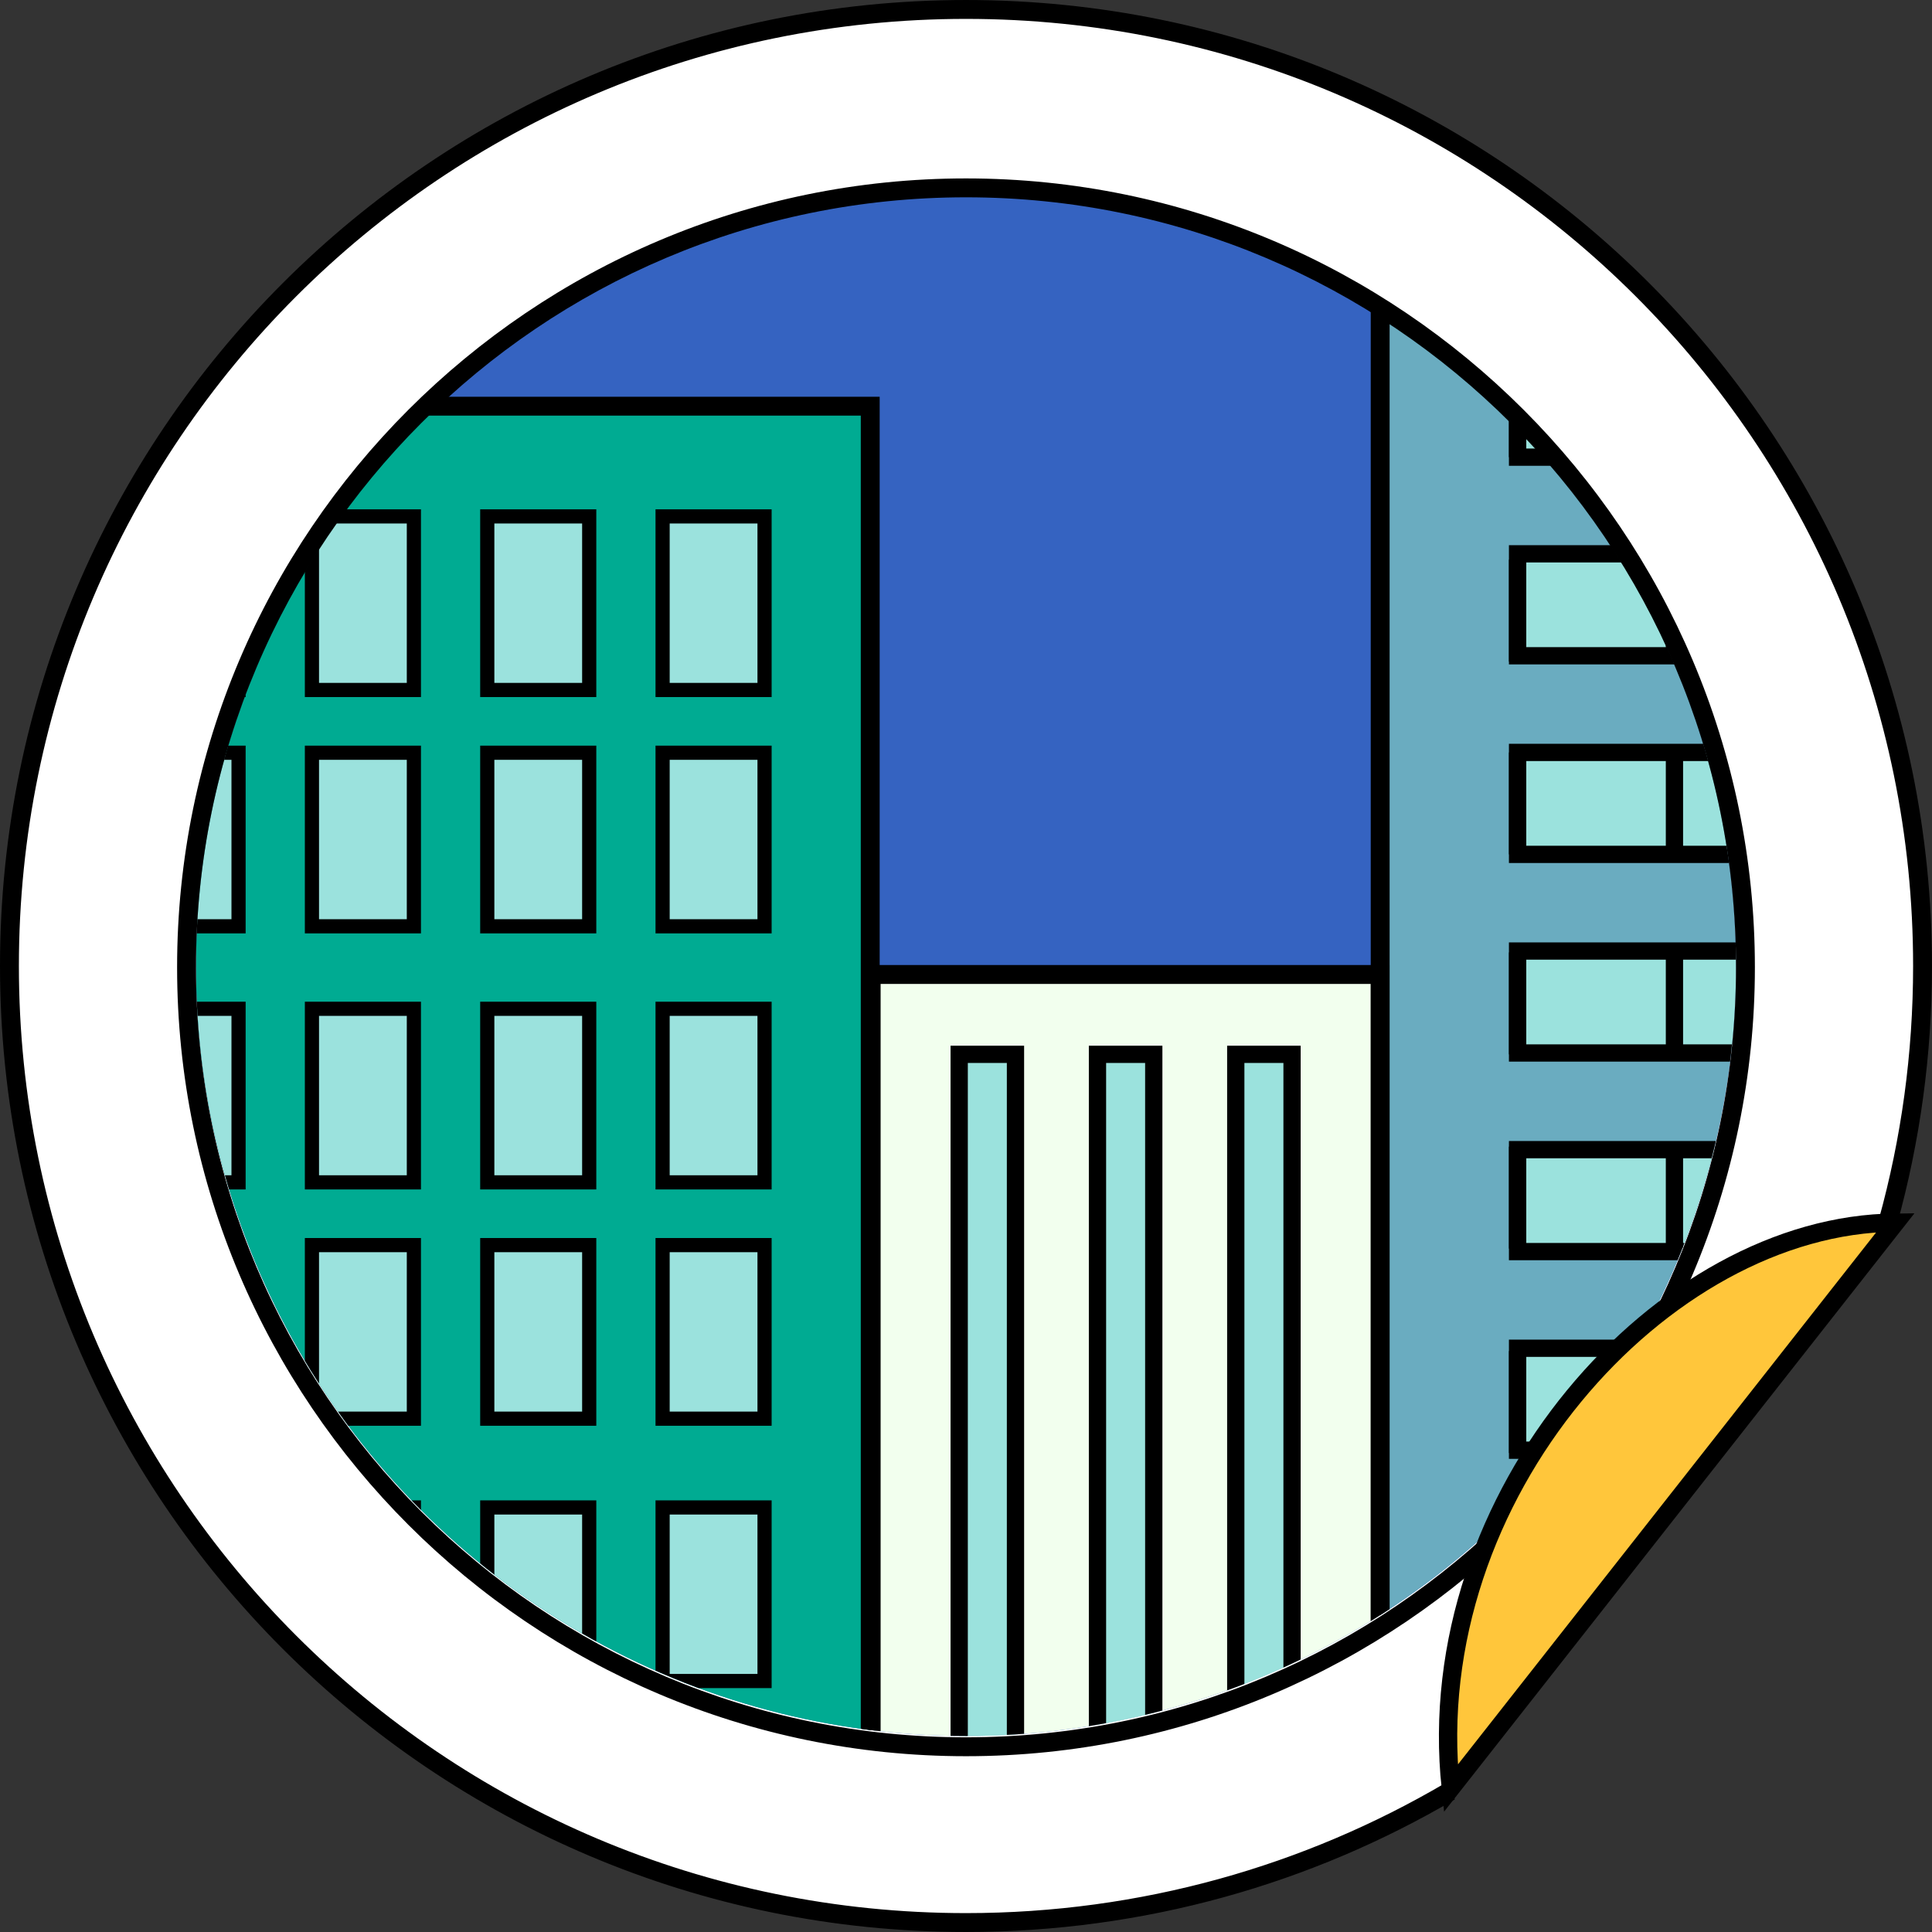 <?xml version="1.0" encoding="UTF-8"?><svg id="_レイヤー_2" xmlns="http://www.w3.org/2000/svg" width="192.816" height="192.816" xmlns:xlink="http://www.w3.org/1999/xlink" viewBox="0 0 192.816 192.816"><rect x="0" y="0" width="192.816" height="192.816" fill="#333333" stroke="none"/><defs><clipPath id="clippath"><circle cx="96.408" cy="96.408" r="76.847" style="fill:none; stroke-width:0px;"/></clipPath></defs><g id="_レイヤー_4"><path d="M144.729,178.759c-14.174,8.335-30.689,13.114-48.321,13.114C43.684,191.874.943,149.132.943,96.408S43.684.943,96.408.943s95.465,42.741,95.465,95.465c0,8.841-1.202,17.4-3.451,25.525" style="fill:#fff; stroke:#000; stroke-miterlimit:10; stroke-width:1.885px;"/><g style="clip-path:url(#clippath);"><circle cx="96.408" cy="100.002" r="97.406" style="fill:#3563c1; stroke-width:0px;"/><rect x="3.086" y="40.538" width="83.764" height="168.828" style="fill:#00ab92; stroke:#000; stroke-miterlimit:10; stroke-width:1.885px;"/><rect x="137.743" y="17.273" width="83.764" height="192.093" style="fill:#6aacc0; stroke:#000; stroke-miterlimit:10; stroke-width:1.885px;"/><rect x="86.944" y="97.255" width="50.789" height="112.111" style="fill:#f2ffee; stroke:#000; stroke-miterlimit:10; stroke-width:1.885px;"/><rect x="31.132" y="51.54" width="10.174" height="17.323" style="fill:#9be2dd; stroke:#000; stroke-miterlimit:10; stroke-width:1.414px;"/><rect x="31.132" y="75.125" width="10.174" height="17.323" style="fill:#9be2dd; stroke:#000; stroke-miterlimit:10; stroke-width:1.414px;"/><rect x="31.132" y="100.679" width="10.174" height="17.323" style="fill:#9be2dd; stroke:#000; stroke-miterlimit:10; stroke-width:1.414px;"/><rect x="31.132" y="124.264" width="10.174" height="17.323" style="fill:#9be2dd; stroke:#000; stroke-miterlimit:10; stroke-width:1.414px;"/><rect x="48.63" y="51.54" width="10.174" height="17.323" style="fill:#9be2dd; stroke:#000; stroke-miterlimit:10; stroke-width:1.414px;"/><rect x="48.63" y="75.125" width="10.174" height="17.323" style="fill:#9be2dd; stroke:#000; stroke-miterlimit:10; stroke-width:1.414px;"/><rect x="48.63" y="100.679" width="10.174" height="17.323" style="fill:#9be2dd; stroke:#000; stroke-miterlimit:10; stroke-width:1.414px;"/><rect x="48.63" y="124.264" width="10.174" height="17.323" style="fill:#9be2dd; stroke:#000; stroke-miterlimit:10; stroke-width:1.414px;"/><rect x="13.634" y="51.54" width="10.174" height="17.323" style="fill:#9be2dd; stroke:#000; stroke-miterlimit:10; stroke-width:1.414px;"/><rect x="13.634" y="75.125" width="10.174" height="17.323" style="fill:#9be2dd; stroke:#000; stroke-miterlimit:10; stroke-width:1.414px;"/><rect x="13.634" y="100.679" width="10.174" height="17.323" style="fill:#9be2dd; stroke:#000; stroke-miterlimit:10; stroke-width:1.414px;"/><rect x="13.634" y="124.264" width="10.174" height="17.323" style="fill:#9be2dd; stroke:#000; stroke-miterlimit:10; stroke-width:1.414px;"/><rect x="66.129" y="51.54" width="10.174" height="17.323" style="fill:#9be2dd; stroke:#000; stroke-miterlimit:10; stroke-width:1.414px;"/><rect x="185.51" y="1.397" width="10.174" height="78.285" transform="translate(150.058 231.136) rotate(-90)" style="fill:#9be2dd; stroke:#000; stroke-miterlimit:10; stroke-width:1.723px;"/><rect x="185.51" y="21.218" width="10.174" height="78.285" transform="translate(130.237 250.957) rotate(-90)" style="fill:#9be2dd; stroke:#000; stroke-miterlimit:10; stroke-width:1.723px;"/><rect x="185.51" y="41.039" width="10.174" height="78.285" transform="translate(110.416 270.778) rotate(-90)" style="fill:#9be2dd; stroke:#000; stroke-miterlimit:10; stroke-width:1.723px;"/><rect x="185.51" y="60.86" width="10.174" height="78.285" transform="translate(90.595 290.599) rotate(-90)" style="fill:#9be2dd; stroke:#000; stroke-miterlimit:10; stroke-width:1.723px;"/><rect x="185.51" y="80.681" width="10.174" height="78.285" transform="translate(70.774 310.42) rotate(-90)" style="fill:#9be2dd; stroke:#000; stroke-miterlimit:10; stroke-width:1.723px;"/><rect x="185.51" y="100.502" width="10.174" height="78.285" transform="translate(50.953 330.241) rotate(-90)" style="fill:#9be2dd; stroke:#000; stroke-miterlimit:10; stroke-width:1.723px;"/><rect x="185.51" y="120.323" width="10.174" height="78.285" transform="translate(31.132 350.062) rotate(-90)" style="fill:#9be2dd; stroke:#000; stroke-miterlimit:10; stroke-width:1.723px;"/><rect x="185.51" y="140.144" width="10.174" height="78.285" transform="translate(11.311 369.883) rotate(-90)" style="fill:#9be2dd; stroke:#000; stroke-miterlimit:10; stroke-width:1.723px;"/><rect x="66.129" y="75.125" width="10.174" height="17.323" style="fill:#9be2dd; stroke:#000; stroke-miterlimit:10; stroke-width:1.414px;"/><rect x="66.129" y="100.679" width="10.174" height="17.323" style="fill:#9be2dd; stroke:#000; stroke-miterlimit:10; stroke-width:1.414px;"/><rect x="66.129" y="124.264" width="10.174" height="17.323" style="fill:#9be2dd; stroke:#000; stroke-miterlimit:10; stroke-width:1.414px;"/><rect x="31.132" y="150.445" width="10.174" height="17.323" style="fill:#9be2dd; stroke:#000; stroke-miterlimit:10; stroke-width:1.414px;"/><rect x="31.132" y="174.03" width="10.174" height="17.323" style="fill:#9be2dd; stroke:#000; stroke-miterlimit:10; stroke-width:1.414px;"/><rect x="48.63" y="150.445" width="10.174" height="17.323" style="fill:#9be2dd; stroke:#000; stroke-miterlimit:10; stroke-width:1.414px;"/><rect x="48.63" y="174.03" width="10.174" height="17.323" style="fill:#9be2dd; stroke:#000; stroke-miterlimit:10; stroke-width:1.414px;"/><rect x="13.634" y="150.445" width="10.174" height="17.323" style="fill:#9be2dd; stroke:#000; stroke-miterlimit:10; stroke-width:1.414px;"/><rect x="13.634" y="174.03" width="10.174" height="17.323" style="fill:#9be2dd; stroke:#000; stroke-miterlimit:10; stroke-width:1.414px;"/><rect x="66.129" y="150.445" width="10.174" height="17.323" style="fill:#9be2dd; stroke:#000; stroke-miterlimit:10; stroke-width:1.414px;"/><rect x="66.129" y="174.03" width="10.174" height="17.323" style="fill:#9be2dd; stroke:#000; stroke-miterlimit:10; stroke-width:1.414px;"/><line x1="167.112" y1="35.452" x2="167.112" y2="45.626" style="fill:#9be2dd; stroke:#000; stroke-miterlimit:10; stroke-width:1.723px;"/><line x1="151.455" y1="35.452" x2="151.455" y2="45.626" style="fill:#9be2dd; stroke:#000; stroke-miterlimit:10; stroke-width:1.723px;"/><line x1="182.769" y1="35.452" x2="182.769" y2="45.626" style="fill:#9be2dd; stroke:#000; stroke-miterlimit:10; stroke-width:1.723px;"/><line x1="167.112" y1="55.854" x2="167.112" y2="66.028" style="fill:#9be2dd; stroke:#000; stroke-miterlimit:10; stroke-width:1.723px;"/><line x1="151.455" y1="55.854" x2="151.455" y2="66.028" style="fill:#9be2dd; stroke:#000; stroke-miterlimit:10; stroke-width:1.723px;"/><line x1="182.769" y1="55.854" x2="182.769" y2="66.028" style="fill:#9be2dd; stroke:#000; stroke-miterlimit:10; stroke-width:1.723px;"/><line x1="167.112" y1="75.094" x2="167.112" y2="85.268" style="fill:#9be2dd; stroke:#000; stroke-miterlimit:10; stroke-width:1.723px;"/><line x1="151.455" y1="75.094" x2="151.455" y2="85.268" style="fill:#9be2dd; stroke:#000; stroke-miterlimit:10; stroke-width:1.723px;"/><line x1="182.769" y1="75.094" x2="182.769" y2="85.268" style="fill:#9be2dd; stroke:#000; stroke-miterlimit:10; stroke-width:1.723px;"/><line x1="167.112" y1="95.05" x2="167.112" y2="105.224" style="fill:#9be2dd; stroke:#000; stroke-miterlimit:10; stroke-width:1.723px;"/><line x1="151.455" y1="95.05" x2="151.455" y2="105.224" style="fill:#9be2dd; stroke:#000; stroke-miterlimit:10; stroke-width:1.723px;"/><line x1="182.769" y1="95.05" x2="182.769" y2="105.224" style="fill:#9be2dd; stroke:#000; stroke-miterlimit:10; stroke-width:1.723px;"/><line x1="167.112" y1="114.437" x2="167.112" y2="124.611" style="fill:#9be2dd; stroke:#000; stroke-miterlimit:10; stroke-width:1.723px;"/><line x1="151.455" y1="114.437" x2="151.455" y2="124.611" style="fill:#9be2dd; stroke:#000; stroke-miterlimit:10; stroke-width:1.723px;"/><line x1="182.769" y1="114.437" x2="182.769" y2="124.611" style="fill:#9be2dd; stroke:#000; stroke-miterlimit:10; stroke-width:1.723px;"/><line x1="167.112" y1="134.839" x2="167.112" y2="145.013" style="fill:#9be2dd; stroke:#000; stroke-miterlimit:10; stroke-width:1.723px;"/><line x1="151.455" y1="134.839" x2="151.455" y2="145.013" style="fill:#9be2dd; stroke:#000; stroke-miterlimit:10; stroke-width:1.723px;"/><line x1="182.769" y1="134.839" x2="182.769" y2="145.013" style="fill:#9be2dd; stroke:#000; stroke-miterlimit:10; stroke-width:1.723px;"/><line x1="167.112" y1="154.079" x2="167.112" y2="164.253" style="fill:#9be2dd; stroke:#000; stroke-miterlimit:10; stroke-width:1.723px;"/><line x1="151.455" y1="154.079" x2="151.455" y2="164.253" style="fill:#9be2dd; stroke:#000; stroke-miterlimit:10; stroke-width:1.723px;"/><line x1="182.769" y1="154.079" x2="182.769" y2="164.253" style="fill:#9be2dd; stroke:#000; stroke-miterlimit:10; stroke-width:1.723px;"/><line x1="167.112" y1="174.035" x2="167.112" y2="184.209" style="fill:#9be2dd; stroke:#000; stroke-miterlimit:10; stroke-width:1.723px;"/><line x1="151.455" y1="174.035" x2="151.455" y2="184.209" style="fill:#9be2dd; stroke:#000; stroke-miterlimit:10; stroke-width:1.723px;"/><line x1="182.769" y1="174.035" x2="182.769" y2="184.209" style="fill:#9be2dd; stroke:#000; stroke-miterlimit:10; stroke-width:1.723px;"/><rect x="95.729" y="105.224" width="5.617" height="93.854" style="fill:#9be2dd; stroke:#000; stroke-miterlimit:10; stroke-width:1.723px;"/><rect x="109.53" y="105.224" width="5.617" height="93.854" style="fill:#9be2dd; stroke:#000; stroke-miterlimit:10; stroke-width:1.723px;"/><rect x="123.331" y="105.224" width="5.617" height="93.854" style="fill:#9be2dd; stroke:#000; stroke-miterlimit:10; stroke-width:1.723px;"/></g><path d="M96.408,19.692c42.441,0,76.847,34.406,76.847,76.847,0,42.441-34.406,76.847-76.847,76.847-42.442,0-76.848-34.406-76.848-76.847,0-42.442,34.406-76.847,76.848-76.847M96.408,17.807c-43.414,0-78.733,35.319-78.733,78.733s35.319,78.732,78.733,78.732c43.413,0,78.732-35.319,78.732-78.732S139.821,17.807,96.408,17.807h0Z" style="fill:#000; stroke-width:0px;"/><path d="M189.172,122.018l-44.381,56.459c-3.122-29.291,21.144-56.301,44.381-56.459Z" style="fill:#ffc63b; stroke:#000; stroke-miterlimit:10; stroke-width:1.826px;"/></g></svg>